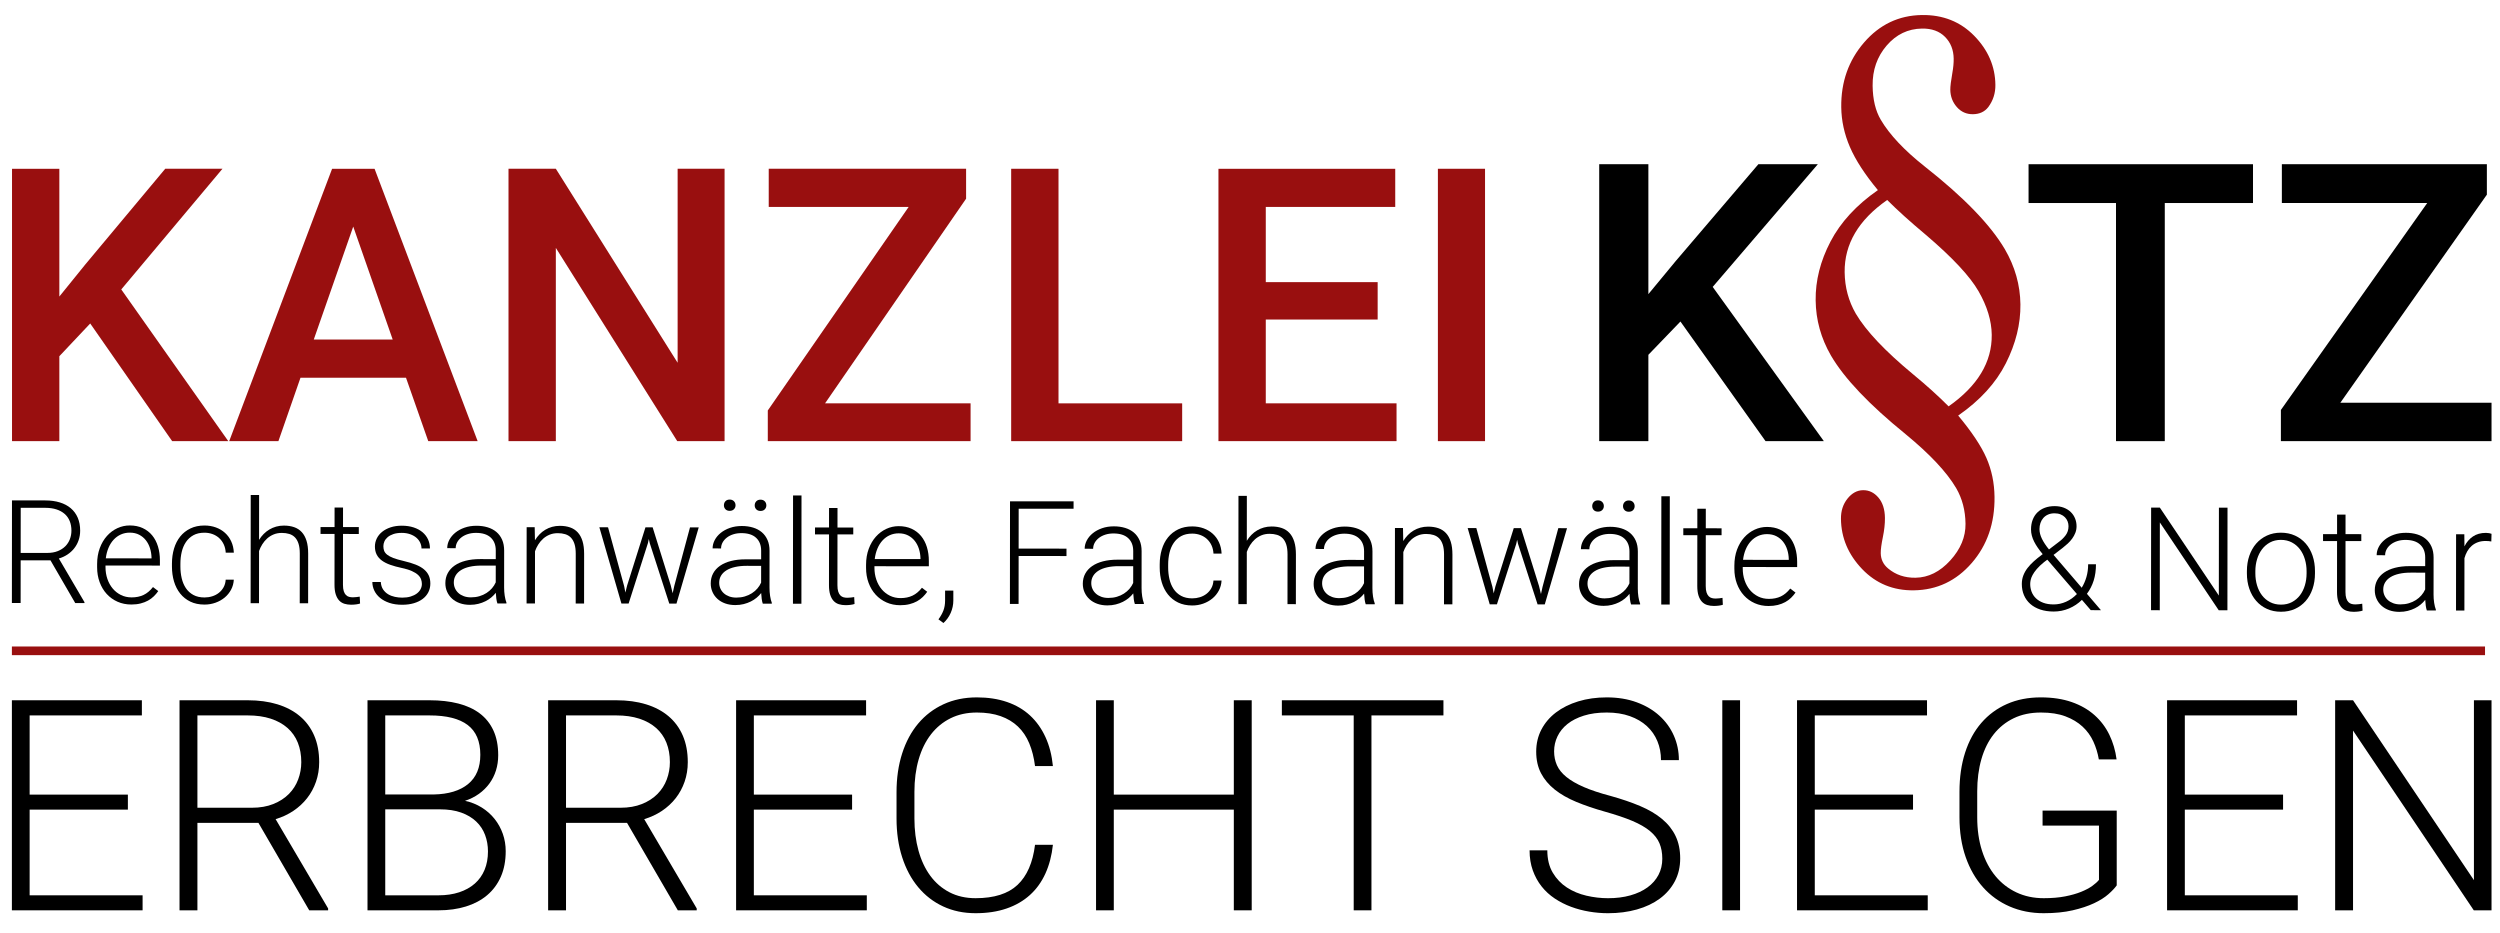 <?xml version="1.0" encoding="UTF-8" standalone="no"?><!DOCTYPE svg PUBLIC "-//W3C//DTD SVG 1.1//EN" "http://www.w3.org/Graphics/SVG/1.1/DTD/svg11.dtd"><svg width="100%" height="100%" viewBox="0 0 600 224" version="1.1" xmlns="http://www.w3.org/2000/svg" xmlns:xlink="http://www.w3.org/1999/xlink" xml:space="preserve" xmlns:serif="http://www.serif.com/" style="fill-rule:evenodd;clip-rule:evenodd;stroke-linejoin:round;stroke-miterlimit:2;"><rect id="ArtBoard1" x="0" y="0" width="600" height="223.85" style="fill:none;"/><path d="M21.651,77.634l-7.408,7.858l0,20.383l-11.359,0l0,-65.371l11.359,0l0,30.665l6.286,-7.767l19.126,-22.898l13.739,0l-24.29,28.959l25.682,36.412l-13.469,0l-19.666,-28.241Z" style="fill:#990f0f;fill-rule:nonzero;"/><path d="M97.439,90.655l-25.323,-0l-5.298,15.22l-11.808,0l24.694,-65.371l10.192,0l24.738,65.371l-11.853,0l-5.342,-15.22Zm-22.135,-9.159l18.947,-0l-9.474,-27.119l-9.473,27.119Z" style="fill:#990f0f;fill-rule:nonzero;"/><path d="M173.899,105.875l-11.359,0l-29.138,-46.379l-0,46.379l-11.36,0l0,-65.371l11.36,0l29.228,46.559l-0,-46.559l11.269,0l0,65.371Z" style="fill:#990f0f;fill-rule:nonzero;"/><path d="M198.009,96.806l34.93,-0l0,9.069l-48.669,0l0,-7.363l33.808,-48.849l-33.583,0l-0,-9.159l47.367,0l-0,7.184l-33.853,49.118Z" style="fill:#990f0f;fill-rule:nonzero;"/><path d="M254.041,96.806l29.678,-0l-0,9.069l-41.037,0l0,-65.371l11.359,0l0,56.302Z" style="fill:#990f0f;fill-rule:nonzero;"/><path d="M330.637,76.692l-26.849,-0l-0,20.114l31.383,-0l0,9.069l-42.742,0l-0,-65.371l42.428,0l-0,9.159l-31.069,0l-0,18.049l26.849,0l-0,8.98Z" style="fill:#990f0f;fill-rule:nonzero;"/><rect x="345.094" y="40.504" width="11.314" height="65.371" style="fill:#990f0f;fill-rule:nonzero;"/><path d="M403.305,77.164l-7.695,7.988l-0,20.723l-11.799,0l-0,-66.461l11.799,0l-0,31.177l6.529,-7.897l19.868,-23.28l14.271,0l-25.231,29.442l26.677,37.019l-13.992,0l-20.427,-28.711Z" style="fill-rule:nonzero;"/><path d="M540.721,48.726l-21.174,0l-0,57.149l-11.706,0l-0,-57.149l-20.987,0l-0,-9.312l53.867,0l-0,9.312Z" style="fill-rule:nonzero;"/><path d="M561.683,96.655l36.284,-0l0,9.22l-50.555,0l0,-7.486l35.118,-49.663l-34.885,0l0,-9.312l49.203,0l0,7.304l-35.165,49.937Z" style="fill-rule:nonzero;"/><path d="M450.694,45.63c-3.127,-3.77 -5.364,-7.218 -6.713,-10.345c-1.348,-3.126 -2.041,-6.314 -2.08,-9.563c-0.071,-6.035 1.754,-11.208 5.475,-15.52c3.721,-4.312 8.341,-6.509 13.861,-6.593c5.06,-0.076 9.254,1.588 12.584,4.994c3.329,3.406 5.021,7.327 5.073,11.763c0.024,2.011 -0.553,3.8 -1.73,5.365c-0.861,1.096 -2.074,1.656 -3.638,1.68c-1.564,0.023 -2.859,-0.55 -3.885,-1.721c-1.025,-1.171 -1.548,-2.556 -1.567,-4.155c-0.009,-0.774 0.159,-2.143 0.503,-4.109c0.216,-1.189 0.318,-2.3 0.306,-3.332c-0.025,-2.114 -0.713,-3.858 -2.063,-5.23c-1.351,-1.372 -3.199,-2.041 -5.544,-2.006c-3.358,0.051 -6.183,1.409 -8.474,4.075c-2.292,2.665 -3.416,5.88 -3.371,9.646c0.039,3.3 0.693,6.025 1.96,8.172c2.113,3.579 5.63,7.318 10.553,11.215c9.334,7.339 15.738,13.949 19.212,19.828c2.442,4.194 3.69,8.611 3.745,13.253c0.056,4.693 -1.107,9.405 -3.489,14.135c-2.383,4.731 -6.197,8.915 -11.445,12.554c3.267,3.923 5.527,7.319 6.78,10.189c1.253,2.87 1.9,5.981 1.94,9.333c0.074,6.292 -1.749,11.582 -5.471,15.868c-3.721,4.286 -8.342,6.471 -13.861,6.554c-4.968,0.075 -9.117,-1.629 -12.448,-5.112c-3.33,-3.483 -5.022,-7.494 -5.076,-12.033c-0.023,-1.908 0.499,-3.528 1.564,-4.86c1.065,-1.331 2.311,-2.008 3.737,-2.029c1.426,-0.022 2.652,0.566 3.678,1.762c1.026,1.197 1.552,2.827 1.576,4.89c0.016,1.393 -0.149,2.93 -0.497,4.612c-0.348,1.681 -0.517,2.961 -0.507,3.838c0.018,1.495 0.607,2.724 1.769,3.687c1.812,1.52 4.006,2.261 6.582,2.222c3.082,-0.047 5.86,-1.43 8.335,-4.15c2.475,-2.719 3.694,-5.652 3.656,-8.799c-0.038,-3.197 -0.784,-6.049 -2.24,-8.555c-2.254,-3.835 -6.308,-8.158 -12.161,-12.97c-8.733,-7.09 -14.696,-13.371 -17.889,-18.843c-2.395,-4.142 -3.621,-8.56 -3.676,-13.253c-0.057,-4.745 1.13,-9.444 3.559,-14.098c2.429,-4.654 6.221,-8.773 11.377,-12.359Zm2.236,2.365c-6.889,4.798 -10.294,10.576 -10.214,17.332c0.043,3.611 0.933,6.924 2.671,9.942c2.441,4.141 7.03,8.998 13.767,14.571c3.252,2.685 6.089,5.247 8.51,7.687c6.98,-4.903 10.432,-10.63 10.354,-17.18c-0.04,-3.352 -1.093,-6.831 -3.16,-10.437c-2.067,-3.606 -6.284,-8.12 -12.65,-13.544c-3.811,-3.192 -6.903,-5.982 -9.278,-8.371Z" style="fill:#990f0f;fill-rule:nonzero;"/><path d="M12.113,134.479l-7.154,-0.006l-0.009,10.249l-2.097,-0.002l0.022,-24.625l8,0.008c1.285,0.001 2.443,0.16 3.475,0.476c1.031,0.317 1.91,0.783 2.637,1.398c0.726,0.615 1.284,1.374 1.672,2.276c0.388,0.903 0.582,1.94 0.581,3.113c-0.001,0.811 -0.126,1.575 -0.374,2.291c-0.249,0.716 -0.599,1.361 -1.051,1.935c-0.451,0.575 -0.99,1.071 -1.616,1.487c-0.626,0.417 -1.317,0.738 -2.073,0.962l6.147,10.475l-0.001,0.219l-2.215,-0.002l-5.944,-10.254Zm-7.152,-1.782l6.376,0.006c0.958,0.001 1.801,-0.145 2.529,-0.438c0.727,-0.292 1.333,-0.683 1.819,-1.173c0.485,-0.49 0.849,-1.059 1.092,-1.708c0.243,-0.648 0.365,-1.321 0.366,-2.02c0,-0.846 -0.134,-1.607 -0.404,-2.284c-0.27,-0.677 -0.673,-1.252 -1.208,-1.726c-0.535,-0.474 -1.191,-0.838 -1.969,-1.093c-0.778,-0.254 -1.674,-0.382 -2.689,-0.383l-5.902,-0.005l-0.01,10.824Z" style="fill-rule:nonzero;"/><path d="M31.502,145.084c-1.195,-0.001 -2.294,-0.225 -3.297,-0.671c-1.003,-0.446 -1.868,-1.067 -2.595,-1.863c-0.726,-0.795 -1.292,-1.74 -1.697,-2.834c-0.405,-1.094 -0.607,-2.295 -0.605,-3.603l0,-0.727c0.002,-1.41 0.214,-2.686 0.638,-3.83c0.424,-1.144 0.997,-2.119 1.719,-2.925c0.723,-0.805 1.555,-1.427 2.496,-1.866c0.942,-0.439 1.938,-0.658 2.986,-0.657c1.161,0.001 2.193,0.211 3.094,0.629c0.902,0.418 1.66,0.999 2.274,1.744c0.613,0.744 1.078,1.63 1.392,2.656c0.315,1.026 0.472,2.148 0.471,3.366l-0.001,1.235l-13.056,-0.012l-0.001,0.389c-0.001,1.003 0.151,1.948 0.454,2.833c0.304,0.885 0.732,1.655 1.283,2.31c0.552,0.654 1.211,1.171 1.978,1.549c0.766,0.378 1.617,0.568 2.553,0.569c1.082,0.001 2.038,-0.196 2.867,-0.589c0.829,-0.394 1.582,-1.025 2.26,-1.893l1.267,0.966c-0.305,0.439 -0.657,0.856 -1.058,1.25c-0.401,0.394 -0.866,0.738 -1.396,1.031c-0.53,0.292 -1.128,0.523 -1.793,0.691c-0.666,0.169 -1.41,0.253 -2.233,0.252Zm-0.357,-17.251c-0.766,-0.001 -1.477,0.145 -2.131,0.438c-0.654,0.292 -1.232,0.709 -1.734,1.25c-0.503,0.541 -0.915,1.191 -1.237,1.952c-0.322,0.761 -0.54,1.603 -0.653,2.528l10.976,0.01l-0,-0.22c-0.022,-0.767 -0.145,-1.508 -0.37,-2.224c-0.225,-0.716 -0.554,-1.351 -0.988,-1.904c-0.433,-0.553 -0.971,-0.996 -1.614,-1.329c-0.642,-0.333 -1.392,-0.5 -2.249,-0.501Z" style="fill-rule:nonzero;"/><path d="M49.075,143.392c0.643,0 1.26,-0.092 1.852,-0.278c0.593,-0.185 1.12,-0.458 1.582,-0.818c0.463,-0.361 0.844,-0.806 1.143,-1.335c0.3,-0.53 0.472,-1.144 0.518,-1.843l1.945,0.001c-0.046,0.869 -0.264,1.669 -0.654,2.401c-0.389,0.733 -0.903,1.364 -1.54,1.893c-0.638,0.529 -1.374,0.943 -2.209,1.241c-0.834,0.298 -1.714,0.447 -2.638,0.446c-1.286,-0.001 -2.413,-0.236 -3.382,-0.705c-0.969,-0.469 -1.783,-1.115 -2.442,-1.939c-0.659,-0.823 -1.154,-1.791 -1.486,-2.901c-0.331,-1.111 -0.497,-2.309 -0.495,-3.595l0,-0.71c0.001,-1.285 0.169,-2.483 0.502,-3.594c0.334,-1.11 0.828,-2.073 1.483,-2.89c0.655,-0.817 1.47,-1.462 2.445,-1.934c0.976,-0.473 2.101,-0.709 3.375,-0.708c0.981,0.001 1.891,0.154 2.731,0.459c0.84,0.306 1.572,0.74 2.197,1.305c0.626,0.564 1.124,1.249 1.495,2.056c0.372,0.806 0.579,1.706 0.624,2.698l-1.945,-0.002c-0.045,-0.744 -0.205,-1.409 -0.481,-1.996c-0.275,-0.586 -0.641,-1.088 -1.097,-1.506c-0.457,-0.418 -0.986,-0.737 -1.589,-0.957c-0.603,-0.22 -1.249,-0.331 -1.937,-0.332c-1.048,-0.001 -1.936,0.202 -2.664,0.607c-0.727,0.405 -1.323,0.951 -1.785,1.639c-0.463,0.687 -0.8,1.476 -1.009,2.366c-0.209,0.891 -0.314,1.821 -0.315,2.791l-0.001,0.71c-0.001,0.981 0.103,1.92 0.31,2.816c0.208,0.897 0.54,1.686 0.996,2.369c0.456,0.682 1.053,1.227 1.791,1.634c0.738,0.406 1.632,0.61 2.68,0.611Z" style="fill-rule:nonzero;"/><path d="M62.178,129.569c0.316,-0.518 0.683,-0.988 1.101,-1.411c0.417,-0.422 0.877,-0.783 1.379,-1.081c0.502,-0.298 1.043,-0.529 1.624,-0.692c0.581,-0.163 1.198,-0.244 1.852,-0.243c0.913,0.001 1.731,0.125 2.452,0.374c0.721,0.249 1.333,0.644 1.834,1.186c0.501,0.541 0.884,1.238 1.148,2.089c0.264,0.852 0.396,1.881 0.395,3.087l-0.011,11.906l-2.013,-0.002l0.011,-11.923c0.001,-0.947 -0.1,-1.736 -0.302,-2.368c-0.202,-0.631 -0.489,-1.139 -0.861,-1.523c-0.372,-0.383 -0.825,-0.657 -1.361,-0.821c-0.535,-0.164 -1.13,-0.246 -1.784,-0.247c-0.721,-0.001 -1.376,0.12 -1.962,0.362c-0.587,0.242 -1.105,0.566 -1.557,0.971c-0.451,0.405 -0.841,0.87 -1.168,1.394c-0.328,0.524 -0.587,1.062 -0.779,1.615l-0.012,12.532l-2.012,-0.002l0.023,-25.977l2.013,0.001l-0.01,10.773Z" style="fill-rule:nonzero;"/><path d="M82.328,121.808l-0.005,4.685l3.789,0.003l-0.002,1.658l-3.788,-0.004l-0.011,12.194c-0.001,0.643 0.063,1.159 0.193,1.548c0.129,0.389 0.304,0.693 0.523,0.913c0.22,0.22 0.473,0.367 0.761,0.441c0.287,0.073 0.589,0.11 0.905,0.111c0.304,-0 0.597,-0.02 0.879,-0.059c0.282,-0.039 0.536,-0.075 0.761,-0.109l0.083,1.657c-0.248,0.09 -0.572,0.161 -0.972,0.211c-0.401,0.05 -0.798,0.075 -1.193,0.075c-0.575,-0.001 -1.107,-0.077 -1.598,-0.23c-0.49,-0.153 -0.91,-0.415 -1.259,-0.787c-0.349,-0.373 -0.622,-0.866 -0.819,-1.481c-0.197,-0.615 -0.295,-1.379 -0.294,-2.292l0.011,-12.194l-3.365,-0.003l0.001,-1.657l3.366,0.003l0.004,-4.685l2.03,0.002Z" style="fill-rule:nonzero;"/><path d="M101.253,140.158c-0,-0.372 -0.065,-0.744 -0.194,-1.116c-0.129,-0.372 -0.371,-0.725 -0.726,-1.058c-0.355,-0.333 -0.851,-0.643 -1.488,-0.931c-0.636,-0.288 -1.462,-0.54 -2.477,-0.755c-1.014,-0.215 -1.919,-0.464 -2.713,-0.747c-0.795,-0.282 -1.465,-0.624 -2.012,-1.025c-0.546,-0.401 -0.96,-0.877 -1.242,-1.43c-0.281,-0.553 -0.421,-1.201 -0.421,-1.945c0.001,-0.677 0.151,-1.319 0.45,-1.928c0.3,-0.608 0.728,-1.138 1.287,-1.588c0.558,-0.451 1.235,-0.808 2.03,-1.073c0.796,-0.264 1.689,-0.395 2.681,-0.395c1.06,0.001 2.01,0.14 2.85,0.417c0.839,0.277 1.549,0.661 2.13,1.152c0.58,0.491 1.022,1.07 1.326,1.735c0.303,0.666 0.455,1.387 0.454,2.165l-2.029,-0.002c0,-0.473 -0.104,-0.936 -0.312,-1.387c-0.208,-0.451 -0.512,-0.849 -0.912,-1.193c-0.4,-0.344 -0.896,-0.624 -1.487,-0.838c-0.592,-0.215 -1.266,-0.323 -2.021,-0.324c-0.789,-0 -1.463,0.095 -2.021,0.286c-0.559,0.191 -1.016,0.439 -1.371,0.743c-0.355,0.304 -0.615,0.645 -0.779,1.023c-0.164,0.377 -0.246,0.758 -0.246,1.141c-0.001,0.406 0.061,0.775 0.185,1.108c0.124,0.333 0.363,0.643 0.718,0.931c0.355,0.287 0.851,0.553 1.487,0.796c0.637,0.243 1.468,0.483 2.494,0.721c1.105,0.26 2.057,0.549 2.858,0.865c0.8,0.316 1.462,0.692 1.986,1.126c0.524,0.435 0.912,0.931 1.165,1.49c0.254,0.558 0.38,1.204 0.379,1.937c-0.001,0.755 -0.159,1.445 -0.475,2.071c-0.317,0.625 -0.768,1.161 -1.355,1.605c-0.586,0.445 -1.297,0.791 -2.132,1.039c-0.834,0.247 -1.764,0.37 -2.79,0.369c-1.162,-0.001 -2.188,-0.151 -3.078,-0.451c-0.891,-0.299 -1.64,-0.703 -2.248,-1.211c-0.609,-0.508 -1.068,-1.092 -1.377,-1.752c-0.31,-0.66 -0.464,-1.345 -0.463,-2.055l2.029,0.002c0.045,0.721 0.23,1.322 0.557,1.801c0.326,0.48 0.732,0.864 1.216,1.152c0.485,0.287 1.023,0.494 1.615,0.618c0.592,0.125 1.175,0.187 1.75,0.188c0.767,0.001 1.443,-0.089 2.03,-0.269c0.586,-0.18 1.08,-0.422 1.48,-0.726c0.401,-0.304 0.703,-0.653 0.906,-1.047c0.203,-0.395 0.305,-0.806 0.306,-1.235Z" style="fill-rule:nonzero;"/><path d="M119.378,144.826c-0.112,-0.316 -0.199,-0.702 -0.261,-1.159c-0.061,-0.457 -0.103,-0.922 -0.125,-1.395c-0.305,0.394 -0.666,0.766 -1.084,1.115c-0.417,0.349 -0.885,0.653 -1.404,0.912c-0.519,0.259 -1.089,0.467 -1.709,0.624c-0.62,0.157 -1.291,0.236 -2.013,0.235c-0.891,-0.001 -1.699,-0.131 -2.426,-0.391c-0.727,-0.26 -1.347,-0.624 -1.86,-1.093c-0.512,-0.468 -0.909,-1.018 -1.191,-1.65c-0.281,-0.632 -0.421,-1.319 -0.42,-2.064c0,-0.89 0.193,-1.693 0.577,-2.409c0.384,-0.716 0.937,-1.324 1.659,-1.825c0.722,-0.501 1.599,-0.884 2.631,-1.148c1.032,-0.264 2.19,-0.395 3.476,-0.394l3.754,0.003l0.002,-2.08c0.001,-1.308 -0.401,-2.337 -1.206,-3.087c-0.806,-0.751 -1.981,-1.127 -3.526,-1.128c-0.71,-0.001 -1.364,0.094 -1.962,0.285c-0.597,0.192 -1.114,0.456 -1.548,0.794c-0.434,0.338 -0.773,0.729 -1.016,1.174c-0.243,0.446 -0.364,0.922 -0.365,1.429l-2.029,-0.019c0.001,-0.687 0.17,-1.352 0.509,-1.995c0.339,-0.642 0.816,-1.214 1.431,-1.715c0.615,-0.501 1.354,-0.904 2.216,-1.207c0.863,-0.304 1.819,-0.455 2.867,-0.454c0.97,0.001 1.863,0.125 2.681,0.374c0.817,0.249 1.518,0.622 2.104,1.118c0.586,0.497 1.042,1.118 1.368,1.862c0.327,0.744 0.489,1.613 0.488,2.605l-0.008,8.862c0,0.316 0.011,0.643 0.033,0.981c0.023,0.338 0.059,0.665 0.109,0.981c0.051,0.316 0.11,0.617 0.177,0.905c0.068,0.287 0.146,0.538 0.236,0.753l0,0.203l-2.165,-0.002Zm-6.357,-1.461c0.732,0.001 1.412,-0.091 2.038,-0.277c0.626,-0.185 1.192,-0.441 1.7,-0.768c0.508,-0.326 0.948,-0.706 1.32,-1.14c0.373,-0.434 0.672,-0.904 0.898,-1.412l0.004,-4.025l-3.467,-0.003c-1.038,-0.001 -1.965,0.091 -2.783,0.277c-0.817,0.185 -1.508,0.452 -2.072,0.801c-0.564,0.349 -0.996,0.774 -1.295,1.276c-0.299,0.501 -0.449,1.068 -0.45,1.699c-0,0.496 0.095,0.961 0.286,1.396c0.192,0.434 0.465,0.812 0.82,1.134c0.354,0.321 0.786,0.575 1.293,0.762c0.507,0.186 1.076,0.28 1.708,0.28Z" style="fill-rule:nonzero;"/><path d="M128.325,126.535l0.064,3.128c0.317,-0.518 0.681,-0.991 1.093,-1.419c0.411,-0.428 0.871,-0.794 1.379,-1.098c0.508,-0.304 1.055,-0.538 1.641,-0.701c0.586,-0.163 1.207,-0.244 1.861,-0.243c0.913,0.001 1.73,0.126 2.452,0.374c0.721,0.249 1.332,0.644 1.833,1.186c0.502,0.541 0.884,1.238 1.149,2.089c0.264,0.852 0.395,1.881 0.394,3.087l-0.011,11.907l-2.012,-0.002l0.011,-11.923c0.001,-0.948 -0.1,-1.737 -0.303,-2.368c-0.202,-0.632 -0.489,-1.14 -0.861,-1.523c-0.371,-0.384 -0.825,-0.658 -1.36,-0.822c-0.536,-0.164 -1.131,-0.246 -1.784,-0.247c-0.722,-0 -1.376,0.12 -1.963,0.362c-0.586,0.242 -1.105,0.566 -1.556,0.971c-0.452,0.406 -0.841,0.87 -1.169,1.394c-0.327,0.524 -0.587,1.063 -0.779,1.615l-0.011,12.532l-2.013,-0.002l0.017,-18.299l1.928,0.002Z" style="fill-rule:nonzero;"/><path d="M149.79,140.642l0.303,1.573l0.408,-1.657l4.41,-13.999l1.725,0.001l4.334,13.889l0.471,1.929l0.391,-1.776l3.767,-14.033l2.097,0.001l-5.344,18.295l-1.725,-0.002l-4.688,-14.515l-0.219,-0.998l-0.221,1.015l-4.63,14.489l-1.725,-0.001l-5.294,-18.304l2.08,0.002l3.86,14.091Z" style="fill-rule:nonzero;"/><path d="M183.07,144.884c-0.113,-0.316 -0.2,-0.703 -0.261,-1.159c-0.062,-0.457 -0.104,-0.922 -0.126,-1.396c-0.305,0.395 -0.666,0.767 -1.083,1.116c-0.418,0.349 -0.886,0.653 -1.405,0.912c-0.519,0.258 -1.088,0.467 -1.708,0.624c-0.621,0.157 -1.292,0.235 -2.013,0.235c-0.891,-0.001 -1.7,-0.131 -2.427,-0.391c-0.727,-0.26 -1.347,-0.625 -1.859,-1.093c-0.513,-0.468 -0.91,-1.018 -1.191,-1.65c-0.281,-0.632 -0.422,-1.32 -0.421,-2.064c0.001,-0.89 0.193,-1.694 0.577,-2.409c0.384,-0.716 0.937,-1.324 1.659,-1.825c0.722,-0.501 1.599,-0.884 2.631,-1.148c1.032,-0.264 2.191,-0.395 3.476,-0.394l3.755,0.003l0.002,-2.08c0.001,-1.308 -0.401,-2.337 -1.207,-3.087c-0.805,-0.751 -1.98,-1.127 -3.525,-1.128c-0.71,-0.001 -1.364,0.094 -1.962,0.285c-0.598,0.192 -1.114,0.456 -1.548,0.794c-0.435,0.338 -0.773,0.729 -1.016,1.174c-0.243,0.445 -0.365,0.922 -0.365,1.429l-2.03,-0.019c0.001,-0.687 0.171,-1.352 0.51,-1.995c0.338,-0.642 0.815,-1.214 1.43,-1.715c0.615,-0.501 1.354,-0.904 2.217,-1.207c0.863,-0.304 1.818,-0.455 2.867,-0.454c0.97,0.001 1.863,0.125 2.68,0.374c0.817,0.249 1.519,0.622 2.105,1.118c0.586,0.497 1.042,1.117 1.368,1.862c0.326,0.744 0.489,1.613 0.488,2.605l-0.008,8.862c-0,0.316 0.011,0.642 0.033,0.981c0.022,0.338 0.059,0.665 0.109,0.981c0.05,0.316 0.109,0.617 0.177,0.905c0.067,0.287 0.146,0.538 0.236,0.753l-0,0.202l-2.165,-0.001Zm-6.358,-1.461c0.733,0.001 1.412,-0.091 2.038,-0.277c0.626,-0.185 1.193,-0.441 1.701,-0.768c0.507,-0.326 0.947,-0.707 1.32,-1.14c0.372,-0.434 0.672,-0.904 0.898,-1.412l0.003,-4.025l-3.467,-0.003c-1.037,-0.001 -1.965,0.091 -2.782,0.277c-0.818,0.185 -1.509,0.452 -2.073,0.801c-0.564,0.349 -0.995,0.774 -1.295,1.276c-0.299,0.501 -0.449,1.068 -0.449,1.699c-0.001,0.496 0.095,0.961 0.286,1.396c0.191,0.434 0.464,0.812 0.819,1.133c0.355,0.322 0.786,0.576 1.293,0.763c0.507,0.186 1.077,0.28 1.708,0.28Zm-2.973,-22.157c0,-0.384 0.122,-0.708 0.364,-0.973c0.243,-0.264 0.584,-0.397 1.024,-0.396c0.428,0 0.769,0.133 1.023,0.398c0.253,0.265 0.38,0.59 0.379,0.973c0,0.372 -0.127,0.688 -0.381,0.947c-0.254,0.259 -0.595,0.388 -1.024,0.388c-0.439,-0.001 -0.78,-0.131 -1.022,-0.39c-0.243,-0.26 -0.364,-0.575 -0.363,-0.947Zm7.39,0.023c0.001,-0.383 0.125,-0.707 0.373,-0.972c0.249,-0.265 0.587,-0.397 1.016,-0.396c0.439,-0 0.783,0.133 1.031,0.398c0.248,0.265 0.371,0.589 0.371,0.973c-0,0.372 -0.125,0.687 -0.373,0.946c-0.248,0.26 -0.592,0.389 -1.032,0.388c-0.428,0 -0.767,-0.13 -1.014,-0.389c-0.248,-0.26 -0.372,-0.576 -0.372,-0.948Z" style="fill-rule:nonzero;"/><path d="M192.338,144.892l-2.03,-0.002l0.024,-25.977l2.029,0.002l-0.023,25.977Z" style="fill-rule:nonzero;"/><path d="M201.001,121.916l-0.004,4.685l3.788,0.003l-0.002,1.658l-3.788,-0.004l-0.011,12.194c-0.001,0.643 0.064,1.158 0.193,1.548c0.129,0.389 0.304,0.693 0.524,0.913c0.219,0.22 0.473,0.367 0.76,0.441c0.288,0.073 0.589,0.11 0.905,0.11c0.304,0.001 0.597,-0.019 0.879,-0.058c0.282,-0.039 0.536,-0.076 0.762,-0.109l0.083,1.657c-0.249,0.09 -0.573,0.16 -0.973,0.211c-0.4,0.05 -0.798,0.075 -1.192,0.075c-0.575,-0.001 -1.108,-0.077 -1.598,-0.23c-0.491,-0.153 -0.911,-0.415 -1.26,-0.788c-0.349,-0.372 -0.622,-0.865 -0.819,-1.48c-0.196,-0.615 -0.294,-1.379 -0.293,-2.292l0.011,-12.194l-3.366,-0.003l0.002,-1.657l3.365,0.003l0.004,-4.685l2.03,0.002Z" style="fill-rule:nonzero;"/><path d="M216.048,145.252c-1.195,-0.001 -2.294,-0.225 -3.297,-0.671c-1.003,-0.447 -1.868,-1.067 -2.594,-1.863c-0.727,-0.796 -1.292,-1.74 -1.697,-2.834c-0.405,-1.094 -0.607,-2.295 -0.606,-3.603l0.001,-0.727c0.001,-1.41 0.214,-2.686 0.638,-3.83c0.423,-1.144 0.996,-2.119 1.719,-2.925c0.722,-0.805 1.554,-1.427 2.496,-1.866c0.942,-0.439 1.937,-0.658 2.986,-0.657c1.161,0.001 2.192,0.21 3.094,0.628c0.902,0.418 1.659,1 2.273,1.744c0.614,0.745 1.078,1.631 1.393,2.657c0.315,1.026 0.472,2.148 0.47,3.366l-0.001,1.235l-13.056,-0.012l-0,0.389c-0.001,1.003 0.15,1.947 0.454,2.833c0.303,0.885 0.731,1.655 1.283,2.31c0.552,0.654 1.211,1.17 1.977,1.549c0.767,0.378 1.618,0.568 2.554,0.569c1.082,0.001 2.038,-0.196 2.867,-0.59c0.829,-0.393 1.582,-1.024 2.259,-1.892l1.268,0.965c-0.305,0.44 -0.658,0.857 -1.058,1.251c-0.401,0.394 -0.866,0.738 -1.397,1.03c-0.53,0.293 -1.128,0.524 -1.793,0.692c-0.665,0.169 -1.409,0.253 -2.233,0.252Zm-0.356,-17.251c-0.767,-0.001 -1.477,0.145 -2.131,0.438c-0.654,0.292 -1.233,0.709 -1.735,1.25c-0.502,0.54 -0.914,1.191 -1.236,1.952c-0.322,0.761 -0.54,1.603 -0.654,2.528l10.976,0.01l0.001,-0.22c-0.022,-0.767 -0.146,-1.508 -0.371,-2.225c-0.224,-0.716 -0.554,-1.35 -0.987,-1.903c-0.434,-0.553 -0.972,-0.996 -1.614,-1.329c-0.642,-0.333 -1.392,-0.5 -2.249,-0.501Z" style="fill-rule:nonzero;"/><path d="M228.801,144.113c-0,0.508 -0.054,1.015 -0.162,1.522c-0.107,0.508 -0.263,0.992 -0.466,1.454c-0.203,0.462 -0.452,0.899 -0.745,1.31c-0.294,0.412 -0.627,0.786 -0.999,1.124l-1.2,-0.88c0.519,-0.699 0.914,-1.401 1.185,-2.105c0.272,-0.704 0.408,-1.502 0.409,-2.393l0.002,-2.401l1.978,0.002l-0.002,2.367Z" style="fill-rule:nonzero;"/><path d="M255.955,133.449l-11.483,-0.01l-0.011,11.5l-2.08,-0.002l0.023,-24.624l15.254,0.014l-0.001,1.776l-13.175,-0.012l-0.009,9.572l11.484,0.011l-0.002,1.775Z" style="fill-rule:nonzero;"/><path d="M272.367,144.965c-0.113,-0.316 -0.2,-0.702 -0.262,-1.159c-0.061,-0.457 -0.103,-0.922 -0.125,-1.395c-0.305,0.394 -0.666,0.766 -1.083,1.115c-0.418,0.349 -0.886,0.653 -1.405,0.912c-0.519,0.259 -1.088,0.467 -1.709,0.624c-0.62,0.157 -1.291,0.236 -2.013,0.235c-0.89,-0.001 -1.699,-0.131 -2.426,-0.391c-0.727,-0.26 -1.347,-0.624 -1.859,-1.093c-0.513,-0.468 -0.91,-1.018 -1.191,-1.65c-0.282,-0.631 -0.422,-1.319 -0.421,-2.063c0.001,-0.891 0.193,-1.694 0.577,-2.41c0.384,-0.716 0.937,-1.324 1.659,-1.825c0.722,-0.501 1.599,-0.884 2.631,-1.148c1.032,-0.264 2.19,-0.395 3.476,-0.394l3.754,0.004l0.002,-2.081c0.001,-1.308 -0.401,-2.337 -1.206,-3.087c-0.806,-0.751 -1.981,-1.127 -3.525,-1.128c-0.711,-0.001 -1.365,0.094 -1.962,0.286c-0.598,0.191 -1.114,0.455 -1.549,0.793c-0.434,0.338 -0.773,0.729 -1.015,1.175c-0.243,0.445 -0.365,0.921 -0.365,1.428l-2.03,-0.018c0.001,-0.688 0.171,-1.353 0.509,-1.996c0.339,-0.642 0.816,-1.214 1.431,-1.715c0.615,-0.501 1.354,-0.904 2.217,-1.207c0.862,-0.304 1.818,-0.455 2.867,-0.454c0.969,0.001 1.863,0.126 2.68,0.374c0.817,0.249 1.519,0.622 2.104,1.118c0.586,0.497 1.042,1.118 1.369,1.862c0.326,0.744 0.489,1.613 0.488,2.605l-0.008,8.862c-0.001,0.316 0.01,0.643 0.033,0.981c0.022,0.338 0.058,0.665 0.109,0.981c0.05,0.316 0.109,0.617 0.176,0.905c0.068,0.288 0.147,0.538 0.237,0.753l-0.001,0.203l-2.164,-0.002Zm-6.358,-1.461c0.733,0.001 1.412,-0.091 2.038,-0.277c0.626,-0.185 1.193,-0.441 1.7,-0.768c0.508,-0.326 0.948,-0.706 1.321,-1.14c0.372,-0.434 0.671,-0.904 0.897,-1.411l0.004,-4.026l-3.467,-0.003c-1.037,-0.001 -1.965,0.092 -2.782,0.277c-0.818,0.185 -1.509,0.452 -2.073,0.801c-0.564,0.349 -0.996,0.775 -1.295,1.276c-0.299,0.501 -0.449,1.068 -0.45,1.699c-0,0.496 0.095,0.962 0.287,1.396c0.191,0.434 0.464,0.812 0.819,1.134c0.355,0.321 0.786,0.575 1.293,0.762c0.507,0.186 1.076,0.28 1.708,0.28Z" style="fill-rule:nonzero;"/><path d="M286.134,143.607c0.643,0.001 1.26,-0.092 1.853,-0.277c0.592,-0.186 1.119,-0.458 1.582,-0.819c0.462,-0.36 0.843,-0.805 1.142,-1.335c0.3,-0.53 0.472,-1.144 0.518,-1.843l1.945,0.002c-0.046,0.868 -0.264,1.668 -0.654,2.401c-0.389,0.732 -0.903,1.363 -1.54,1.893c-0.638,0.529 -1.374,0.943 -2.208,1.241c-0.835,0.298 -1.715,0.446 -2.639,0.445c-1.285,-0.001 -2.413,-0.236 -3.382,-0.704c-0.969,-0.469 -1.783,-1.115 -2.442,-1.939c-0.659,-0.824 -1.154,-1.791 -1.486,-2.902c-0.331,-1.111 -0.496,-2.309 -0.495,-3.594l0,-0.711c0.001,-1.285 0.169,-2.483 0.503,-3.593c0.333,-1.11 0.827,-2.074 1.482,-2.891c0.655,-0.816 1.47,-1.461 2.446,-1.934c0.975,-0.472 2.1,-0.708 3.374,-0.707c0.981,0.001 1.891,0.154 2.731,0.459c0.84,0.305 1.572,0.74 2.198,1.304c0.625,0.565 1.123,1.25 1.494,2.056c0.372,0.807 0.579,1.706 0.624,2.699l-1.945,-0.002c-0.045,-0.744 -0.205,-1.41 -0.48,-1.996c-0.276,-0.587 -0.642,-1.089 -1.098,-1.506c-0.457,-0.418 -0.986,-0.737 -1.589,-0.957c-0.603,-0.221 -1.249,-0.331 -1.936,-0.332c-1.049,-0.001 -1.937,0.201 -2.665,0.606c-0.727,0.406 -1.322,0.952 -1.785,1.639c-0.463,0.688 -0.799,1.477 -1.009,2.367c-0.209,0.891 -0.314,1.821 -0.315,2.79l-0.001,0.711c-0.001,0.981 0.103,1.919 0.31,2.816c0.208,0.896 0.54,1.686 0.996,2.368c0.456,0.683 1.053,1.228 1.791,1.634c0.738,0.407 1.632,0.61 2.68,0.611Z" style="fill-rule:nonzero;"/><path d="M299.237,129.785c0.316,-0.518 0.683,-0.989 1.101,-1.411c0.417,-0.423 0.877,-0.783 1.379,-1.081c0.502,-0.299 1.043,-0.529 1.624,-0.692c0.581,-0.163 1.198,-0.244 1.852,-0.244c0.914,0.001 1.731,0.126 2.452,0.375c0.722,0.248 1.333,0.643 1.834,1.185c0.501,0.542 0.884,1.238 1.148,2.09c0.264,0.851 0.396,1.88 0.395,3.087l-0.011,11.906l-2.012,-0.002l0.01,-11.923c0.001,-0.947 -0.1,-1.737 -0.302,-2.368c-0.202,-0.632 -0.489,-1.139 -0.861,-1.523c-0.372,-0.384 -0.825,-0.658 -1.361,-0.821c-0.535,-0.164 -1.13,-0.247 -1.784,-0.247c-0.721,-0.001 -1.375,0.12 -1.962,0.362c-0.586,0.241 -1.105,0.565 -1.557,0.971c-0.451,0.405 -0.84,0.87 -1.168,1.394c-0.327,0.524 -0.587,1.062 -0.779,1.614l-0.012,12.532l-2.012,-0.002l0.023,-25.977l2.013,0.002l-0.01,10.773Z" style="fill-rule:nonzero;"/><path d="M327.771,145.015c-0.112,-0.316 -0.199,-0.702 -0.261,-1.159c-0.062,-0.456 -0.103,-0.921 -0.126,-1.395c-0.304,0.394 -0.665,0.766 -1.083,1.115c-0.417,0.349 -0.886,0.653 -1.404,0.912c-0.519,0.259 -1.089,0.467 -1.709,0.624c-0.62,0.158 -1.291,0.236 -2.013,0.235c-0.891,-0 -1.7,-0.131 -2.427,-0.391c-0.727,-0.26 -1.346,-0.624 -1.859,-1.092c-0.512,-0.469 -0.909,-1.019 -1.191,-1.65c-0.281,-0.632 -0.421,-1.32 -0.421,-2.064c0.001,-0.891 0.194,-1.694 0.578,-2.41c0.384,-0.715 0.937,-1.324 1.659,-1.825c0.722,-0.501 1.599,-0.883 2.631,-1.147c1.031,-0.264 2.19,-0.396 3.475,-0.394l3.755,0.003l0.002,-2.08c0.001,-1.308 -0.401,-2.337 -1.207,-3.088c-0.805,-0.75 -1.98,-1.126 -3.525,-1.128c-0.71,-0 -1.364,0.095 -1.962,0.286c-0.598,0.191 -1.114,0.456 -1.548,0.793c-0.434,0.338 -0.773,0.73 -1.016,1.175c-0.243,0.445 -0.364,0.921 -0.365,1.429l-2.029,-0.019c0,-0.688 0.17,-1.353 0.509,-1.995c0.339,-0.643 0.816,-1.214 1.431,-1.716c0.615,-0.501 1.353,-0.903 2.216,-1.207c0.863,-0.303 1.819,-0.455 2.867,-0.454c0.97,0.001 1.863,0.126 2.68,0.375c0.818,0.249 1.519,0.621 2.105,1.118c0.586,0.496 1.042,1.117 1.368,1.861c0.327,0.745 0.489,1.613 0.488,2.605l-0.008,8.862c-0,0.316 0.011,0.643 0.033,0.981c0.022,0.339 0.059,0.666 0.109,0.981c0.051,0.316 0.11,0.618 0.177,0.905c0.067,0.288 0.146,0.539 0.236,0.753l-0,0.203l-2.165,-0.002Zm-6.358,-1.46c0.733,0.001 1.413,-0.092 2.039,-0.277c0.626,-0.186 1.192,-0.442 1.7,-0.768c0.508,-0.327 0.948,-0.707 1.32,-1.141c0.373,-0.433 0.672,-0.904 0.898,-1.411l0.003,-4.025l-3.467,-0.003c-1.037,-0.001 -1.964,0.091 -2.782,0.276c-0.817,0.186 -1.508,0.453 -2.072,0.802c-0.564,0.349 -0.996,0.774 -1.295,1.275c-0.3,0.502 -0.449,1.068 -0.45,1.7c-0,0.496 0.095,0.961 0.286,1.395c0.192,0.434 0.465,0.812 0.819,1.134c0.355,0.322 0.786,0.576 1.294,0.762c0.507,0.187 1.076,0.28 1.707,0.281Z" style="fill-rule:nonzero;"/><path d="M336.717,126.724l0.065,3.129c0.316,-0.518 0.68,-0.992 1.092,-1.42c0.412,-0.428 0.872,-0.794 1.38,-1.098c0.507,-0.304 1.054,-0.537 1.641,-0.7c0.586,-0.163 1.206,-0.244 1.86,-0.244c0.914,0.001 1.731,0.126 2.452,0.375c0.722,0.248 1.333,0.644 1.834,1.185c0.502,0.542 0.884,1.238 1.148,2.09c0.265,0.851 0.396,1.88 0.395,3.087l-0.011,11.906l-2.012,-0.002l0.01,-11.923c0.001,-0.947 -0.099,-1.736 -0.302,-2.368c-0.202,-0.632 -0.489,-1.139 -0.861,-1.523c-0.372,-0.384 -0.825,-0.657 -1.361,-0.821c-0.535,-0.164 -1.13,-0.247 -1.784,-0.247c-0.721,-0.001 -1.375,0.12 -1.962,0.362c-0.586,0.242 -1.105,0.565 -1.557,0.971c-0.451,0.405 -0.84,0.87 -1.168,1.394c-0.327,0.524 -0.587,1.062 -0.779,1.614l-0.012,12.532l-2.012,-0.002l0.016,-18.299l1.928,0.002Z" style="fill-rule:nonzero;"/><path d="M358.183,140.832l0.303,1.573l0.408,-1.657l4.41,-14l1.725,0.002l4.333,13.889l0.472,1.928l0.391,-1.775l3.767,-14.034l2.097,0.002l-5.344,18.294l-1.725,-0.001l-4.688,-14.515l-0.219,-0.998l-0.221,1.014l-4.63,14.49l-1.725,-0.002l-5.294,-18.304l2.08,0.002l3.86,14.092Z" style="fill-rule:nonzero;"/><path d="M391.463,145.073c-0.113,-0.316 -0.2,-0.702 -0.261,-1.159c-0.062,-0.456 -0.104,-0.922 -0.126,-1.395c-0.305,0.394 -0.666,0.766 -1.083,1.115c-0.418,0.349 -0.886,0.653 -1.405,0.912c-0.519,0.259 -1.088,0.467 -1.709,0.624c-0.62,0.158 -1.291,0.236 -2.012,0.235c-0.891,-0.001 -1.7,-0.131 -2.427,-0.391c-0.727,-0.26 -1.347,-0.624 -1.859,-1.092c-0.513,-0.469 -0.91,-1.019 -1.191,-1.65c-0.281,-0.632 -0.422,-1.32 -0.421,-2.064c0.001,-0.891 0.193,-1.694 0.577,-2.41c0.384,-0.715 0.937,-1.324 1.659,-1.825c0.722,-0.501 1.599,-0.883 2.631,-1.147c1.032,-0.264 2.191,-0.396 3.476,-0.395l3.754,0.004l0.002,-2.08c0.002,-1.308 -0.401,-2.337 -1.206,-3.088c-0.806,-0.75 -1.981,-1.126 -3.525,-1.128c-0.711,-0 -1.365,0.095 -1.962,0.286c-0.598,0.191 -1.114,0.456 -1.549,0.793c-0.434,0.338 -0.773,0.73 -1.015,1.175c-0.243,0.445 -0.365,0.921 -0.365,1.429l-2.03,-0.019c0.001,-0.688 0.171,-1.353 0.509,-1.995c0.339,-0.643 0.816,-1.214 1.431,-1.716c0.615,-0.501 1.354,-0.903 2.217,-1.207c0.863,-0.303 1.818,-0.455 2.867,-0.454c0.969,0.001 1.863,0.126 2.68,0.375c0.817,0.248 1.519,0.621 2.105,1.118c0.585,0.496 1.042,1.117 1.368,1.861c0.326,0.745 0.489,1.613 0.488,2.605l-0.008,8.862c-0,0.316 0.011,0.643 0.033,0.981c0.022,0.339 0.058,0.666 0.109,0.981c0.05,0.316 0.109,0.618 0.177,0.905c0.067,0.288 0.146,0.539 0.236,0.753l-0.001,0.203l-2.164,-0.002Zm-6.358,-1.46c0.733,0 1.412,-0.092 2.038,-0.277c0.626,-0.186 1.193,-0.442 1.701,-0.768c0.507,-0.327 0.947,-0.707 1.32,-1.141c0.372,-0.434 0.671,-0.904 0.897,-1.411l0.004,-4.025l-3.467,-0.003c-1.037,-0.001 -1.965,0.091 -2.782,0.276c-0.818,0.185 -1.509,0.453 -2.073,0.802c-0.564,0.349 -0.995,0.774 -1.295,1.275c-0.299,0.502 -0.449,1.068 -0.449,1.7c-0.001,0.496 0.095,0.961 0.286,1.395c0.191,0.434 0.464,0.812 0.819,1.134c0.355,0.322 0.786,0.576 1.293,0.762c0.507,0.187 1.077,0.28 1.708,0.281Zm-2.973,-22.158c0,-0.383 0.122,-0.707 0.364,-0.972c0.243,-0.265 0.584,-0.397 1.024,-0.397c0.428,0.001 0.769,0.134 1.023,0.399c0.253,0.265 0.38,0.589 0.379,0.973c-0,0.372 -0.127,0.687 -0.381,0.946c-0.254,0.259 -0.595,0.389 -1.024,0.388c-0.439,-0 -0.78,-0.13 -1.023,-0.39c-0.242,-0.259 -0.363,-0.575 -0.362,-0.947Zm7.39,0.024c0.001,-0.384 0.125,-0.708 0.373,-0.972c0.249,-0.265 0.587,-0.397 1.015,-0.397c0.44,0 0.784,0.133 1.032,0.398c0.247,0.266 0.371,0.59 0.371,0.973c-0,0.372 -0.125,0.688 -0.373,0.947c-0.248,0.259 -0.592,0.388 -1.032,0.388c-0.429,-0 -0.767,-0.13 -1.014,-0.39c-0.248,-0.259 -0.372,-0.575 -0.372,-0.947Z" style="fill-rule:nonzero;"/><path d="M400.731,145.081l-2.03,-0.001l0.024,-25.978l2.029,0.002l-0.023,25.977Z" style="fill-rule:nonzero;"/><path d="M409.394,122.106l-0.005,4.684l3.789,0.004l-0.002,1.657l-3.788,-0.003l-0.011,12.193c-0.001,0.643 0.064,1.159 0.193,1.548c0.129,0.389 0.304,0.694 0.523,0.914c0.22,0.22 0.474,0.367 0.761,0.44c0.287,0.074 0.589,0.111 0.905,0.111c0.304,0 0.597,-0.019 0.879,-0.058c0.282,-0.04 0.536,-0.076 0.761,-0.11l0.083,1.658c-0.248,0.09 -0.572,0.16 -0.972,0.21c-0.401,0.051 -0.798,0.076 -1.193,0.075c-0.575,-0 -1.107,-0.077 -1.598,-0.229c-0.49,-0.153 -0.91,-0.416 -1.259,-0.788c-0.349,-0.372 -0.622,-0.866 -0.819,-1.481c-0.197,-0.614 -0.294,-1.378 -0.294,-2.291l0.011,-12.194l-3.365,-0.003l0.001,-1.658l3.366,0.003l0.004,-4.684l2.03,0.002Z" style="fill-rule:nonzero;"/><path d="M424.441,145.441c-1.195,-0.001 -2.294,-0.225 -3.297,-0.671c-1.003,-0.446 -1.868,-1.067 -2.594,-1.862c-0.727,-0.796 -1.293,-1.741 -1.697,-2.835c-0.405,-1.094 -0.607,-2.295 -0.606,-3.603l0.001,-0.727c0.001,-1.409 0.213,-2.686 0.637,-3.83c0.424,-1.144 0.997,-2.119 1.72,-2.924c0.722,-0.806 1.554,-1.428 2.496,-1.867c0.942,-0.439 1.937,-0.658 2.985,-0.657c1.162,0.001 2.193,0.211 3.095,0.629c0.901,0.418 1.659,0.999 2.273,1.744c0.614,0.745 1.078,1.63 1.393,2.656c0.315,1.027 0.471,2.149 0.47,3.366l-0.001,1.235l-13.056,-0.012l-0,0.389c-0.001,1.004 0.15,1.948 0.454,2.833c0.303,0.886 0.731,1.656 1.283,2.31c0.552,0.654 1.211,1.171 1.977,1.549c0.767,0.379 1.618,0.568 2.553,0.569c1.083,0.001 2.039,-0.195 2.868,-0.589c0.829,-0.394 1.582,-1.025 2.259,-1.892l1.268,0.965c-0.305,0.439 -0.658,0.856 -1.059,1.25c-0.4,0.395 -0.866,0.738 -1.396,1.031c-0.53,0.292 -1.128,0.523 -1.793,0.692c-0.665,0.168 -1.41,0.252 -2.233,0.251Zm-0.356,-17.251c-0.767,-0 -1.477,0.146 -2.131,0.438c-0.655,0.293 -1.233,0.709 -1.735,1.25c-0.502,0.541 -0.914,1.192 -1.236,1.952c-0.322,0.761 -0.54,1.604 -0.654,2.528l10.976,0.01l0,-0.22c-0.021,-0.766 -0.145,-1.508 -0.37,-2.224c-0.225,-0.716 -0.554,-1.351 -0.987,-1.904c-0.434,-0.552 -0.972,-0.995 -1.614,-1.329c-0.643,-0.333 -1.392,-0.5 -2.249,-0.501Z" style="fill-rule:nonzero;"/><path d="M490.249,133.002c-0.44,-0.53 -0.831,-1.043 -1.174,-1.54c-0.344,-0.496 -0.636,-0.984 -0.878,-1.463c-0.242,-0.48 -0.428,-0.962 -0.557,-1.447c-0.129,-0.485 -0.194,-0.981 -0.193,-1.488c0,-0.857 0.134,-1.632 0.399,-2.325c0.266,-0.694 0.647,-1.282 1.143,-1.767c0.497,-0.484 1.092,-0.856 1.786,-1.114c0.693,-0.259 1.474,-0.388 2.342,-0.387c0.823,0.001 1.562,0.128 2.216,0.382c0.653,0.255 1.205,0.602 1.656,1.042c0.451,0.44 0.794,0.953 1.03,1.54c0.236,0.586 0.354,1.207 0.354,1.861c-0.001,0.563 -0.097,1.09 -0.289,1.581c-0.192,0.49 -0.444,0.949 -0.754,1.377c-0.311,0.428 -0.663,0.826 -1.058,1.192c-0.395,0.366 -0.796,0.706 -1.202,1.022l-2.217,1.706l6.758,7.887c0.474,-0.766 0.85,-1.62 1.127,-2.561c0.277,-0.941 0.416,-1.964 0.417,-3.069l1.877,0.001c-0.001,1.444 -0.186,2.749 -0.553,3.915c-0.368,1.167 -0.907,2.223 -1.618,3.17l3.362,3.926l-2.435,-0.002l-2.129,-2.471c-0.892,0.879 -1.921,1.566 -3.088,2.061c-1.168,0.495 -2.4,0.742 -3.696,0.74c-1.184,-0.001 -2.25,-0.16 -3.196,-0.476c-0.947,-0.317 -1.75,-0.766 -2.409,-1.347c-0.659,-0.581 -1.163,-1.278 -1.512,-2.09c-0.349,-0.812 -0.523,-1.714 -0.522,-2.706c0.001,-0.733 0.123,-1.415 0.366,-2.046c0.243,-0.632 0.579,-1.226 1.008,-1.784c0.429,-0.557 0.934,-1.095 1.515,-1.613c0.581,-0.519 1.21,-1.031 1.887,-1.538l0.237,-0.169Zm2.627,12.061c1.026,0.001 2.021,-0.215 2.986,-0.648c0.964,-0.433 1.83,-1.05 2.597,-1.85l-6.876,-7.989l-0.236,-0.253l-0.779,0.591c-0.733,0.597 -1.317,1.151 -1.752,1.664c-0.434,0.513 -0.767,0.989 -0.999,1.428c-0.231,0.44 -0.384,0.837 -0.457,1.192c-0.074,0.355 -0.111,0.674 -0.111,0.956c-0.001,0.653 0.111,1.277 0.336,1.869c0.225,0.592 0.571,1.114 1.039,1.565c0.467,0.451 1.053,0.81 1.758,1.076c0.704,0.265 1.536,0.398 2.494,0.399Zm-3.4,-18.065c-0,0.744 0.196,1.516 0.59,2.317c0.394,0.801 0.957,1.653 1.689,2.556l2.217,-1.69c0.722,-0.518 1.314,-1.086 1.777,-1.706c0.463,-0.62 0.695,-1.347 0.696,-2.181c0,-0.406 -0.073,-0.795 -0.219,-1.167c-0.146,-0.373 -0.36,-0.702 -0.642,-0.99c-0.281,-0.288 -0.631,-0.517 -1.048,-0.686c-0.417,-0.17 -0.896,-0.255 -1.437,-0.255c-0.598,-0.001 -1.122,0.1 -1.573,0.303c-0.451,0.202 -0.829,0.478 -1.134,0.828c-0.305,0.349 -0.534,0.752 -0.686,1.208c-0.153,0.457 -0.229,0.944 -0.23,1.463Z" style="fill-rule:nonzero;"/><path d="M534.58,146.471l-2.08,-0.002l-14.136,-21.085l-0.019,21.072l-2.097,-0.002l0.022,-24.624l2.097,0.002l14.153,21.102l0.02,-21.089l2.063,0.002l-0.023,24.624Z" style="fill-rule:nonzero;"/><path d="M539.257,137.055c0.001,-1.33 0.197,-2.559 0.587,-3.686c0.39,-1.127 0.94,-2.099 1.651,-2.916c0.711,-0.817 1.569,-1.456 2.573,-1.917c1.004,-0.462 2.12,-0.692 3.349,-0.691c1.251,0.002 2.381,0.234 3.39,0.697c1.009,0.463 1.868,1.104 2.578,1.922c0.709,0.818 1.255,1.791 1.637,2.919c0.383,1.127 0.573,2.357 0.572,3.687l-0,0.558c-0.002,1.331 -0.194,2.559 -0.579,3.686c-0.384,1.128 -0.932,2.1 -1.643,2.916c-0.711,0.817 -1.569,1.453 -2.572,1.909c-1.004,0.456 -2.126,0.683 -3.367,0.682c-1.24,-0.001 -2.361,-0.23 -3.364,-0.688c-1.004,-0.458 -1.863,-1.095 -2.578,-1.913c-0.715,-0.819 -1.267,-1.792 -1.655,-2.919c-0.388,-1.128 -0.581,-2.357 -0.58,-3.688l0.001,-0.558Zm2.029,0.56c-0.001,1.004 0.133,1.959 0.403,2.867c0.27,0.908 0.664,1.703 1.182,2.386c0.518,0.682 1.16,1.227 1.926,1.634c0.767,0.406 1.646,0.61 2.638,0.611c0.992,0.001 1.869,-0.201 2.63,-0.607c0.762,-0.405 1.402,-0.948 1.921,-1.63c0.52,-0.682 0.915,-1.476 1.186,-2.383c0.272,-0.908 0.408,-1.863 0.409,-2.867l0,-0.558c0.001,-0.981 -0.133,-1.925 -0.403,-2.833c-0.27,-0.908 -0.664,-1.706 -1.182,-2.394c-0.518,-0.688 -1.163,-1.239 -1.934,-1.651c-0.772,-0.412 -1.654,-0.619 -2.647,-0.62c-0.981,-0 -1.852,0.205 -2.613,0.615c-0.762,0.411 -1.402,0.96 -1.921,1.648c-0.519,0.687 -0.915,1.484 -1.186,2.392c-0.272,0.907 -0.408,1.851 -0.409,2.832l-0,0.558Z" style="fill-rule:nonzero;"/><path d="M562.929,123.513l-0.004,4.685l3.788,0.003l-0.001,1.658l-3.788,-0.004l-0.011,12.194c-0.001,0.643 0.063,1.158 0.193,1.548c0.129,0.389 0.303,0.693 0.523,0.913c0.22,0.22 0.473,0.367 0.761,0.441c0.287,0.073 0.589,0.11 0.904,0.11c0.305,0.001 0.598,-0.019 0.88,-0.058c0.282,-0.039 0.536,-0.076 0.761,-0.109l0.083,1.657c-0.248,0.09 -0.572,0.16 -0.973,0.211c-0.4,0.05 -0.797,0.075 -1.192,0.075c-0.575,-0.001 -1.108,-0.077 -1.598,-0.23c-0.49,-0.153 -0.91,-0.415 -1.259,-0.788c-0.349,-0.372 -0.622,-0.865 -0.819,-1.48c-0.197,-0.615 -0.295,-1.379 -0.294,-2.292l0.011,-12.194l-3.365,-0.003l0.001,-1.657l3.366,0.003l0.004,-4.685l2.029,0.002Z" style="fill-rule:nonzero;"/><path d="M582.442,146.515c-0.112,-0.316 -0.199,-0.702 -0.261,-1.159c-0.062,-0.457 -0.103,-0.922 -0.126,-1.396c-0.304,0.395 -0.665,0.767 -1.083,1.116c-0.417,0.349 -0.886,0.653 -1.404,0.912c-0.519,0.259 -1.089,0.467 -1.709,0.624c-0.62,0.157 -1.291,0.235 -2.013,0.235c-0.891,-0.001 -1.7,-0.131 -2.427,-0.391c-0.726,-0.26 -1.346,-0.625 -1.859,-1.093c-0.512,-0.468 -0.909,-1.018 -1.191,-1.65c-0.281,-0.632 -0.421,-1.319 -0.421,-2.064c0.001,-0.89 0.194,-1.694 0.578,-2.409c0.384,-0.716 0.937,-1.324 1.659,-1.825c0.722,-0.501 1.599,-0.884 2.631,-1.148c1.031,-0.264 2.19,-0.395 3.475,-0.394l3.755,0.003l0.002,-2.08c0.001,-1.308 -0.401,-2.337 -1.207,-3.087c-0.805,-0.751 -1.98,-1.127 -3.525,-1.128c-0.71,-0.001 -1.364,0.094 -1.962,0.285c-0.598,0.192 -1.114,0.456 -1.548,0.794c-0.434,0.338 -0.773,0.729 -1.016,1.174c-0.243,0.446 -0.364,0.922 -0.365,1.429l-2.029,-0.019c0,-0.687 0.17,-1.352 0.509,-1.995c0.339,-0.642 0.816,-1.214 1.431,-1.715c0.615,-0.501 1.353,-0.904 2.216,-1.207c0.863,-0.304 1.819,-0.455 2.867,-0.454c0.97,0.001 1.863,0.125 2.68,0.374c0.818,0.249 1.519,0.622 2.105,1.118c0.586,0.497 1.042,1.117 1.368,1.862c0.327,0.744 0.489,1.613 0.488,2.605l-0.008,8.862c-0,0.316 0.011,0.643 0.033,0.981c0.022,0.338 0.059,0.665 0.109,0.981c0.051,0.316 0.11,0.617 0.177,0.905c0.067,0.287 0.146,0.538 0.236,0.753l-0,0.203l-2.165,-0.002Zm-6.358,-1.461c0.733,0.001 1.413,-0.091 2.039,-0.277c0.626,-0.185 1.192,-0.441 1.7,-0.768c0.508,-0.326 0.948,-0.706 1.32,-1.14c0.373,-0.434 0.672,-0.904 0.898,-1.412l0.004,-4.025l-3.468,-0.003c-1.037,-0.001 -1.964,0.091 -2.782,0.277c-0.817,0.185 -1.508,0.452 -2.072,0.801c-0.564,0.349 -0.996,0.774 -1.295,1.276c-0.299,0.501 -0.449,1.068 -0.45,1.699c-0,0.496 0.095,0.961 0.286,1.396c0.192,0.434 0.465,0.812 0.819,1.133c0.355,0.322 0.786,0.576 1.294,0.763c0.507,0.186 1.076,0.28 1.707,0.28Z" style="fill-rule:nonzero;"/><path d="M597.915,129.955c-0.428,-0.08 -0.885,-0.12 -1.37,-0.12c-0.688,-0.001 -1.308,0.1 -1.86,0.303c-0.553,0.202 -1.041,0.486 -1.464,0.852c-0.423,0.366 -0.779,0.8 -1.067,1.302c-0.288,0.501 -0.517,1.056 -0.686,1.665l-0.012,12.566l-2.012,-0.002l0.016,-18.299l1.979,0.002l0.031,2.909c0.497,-1.003 1.172,-1.795 2.024,-2.375c0.851,-0.58 1.897,-0.869 3.138,-0.868c0.248,0 0.501,0.023 0.761,0.068c0.259,0.046 0.45,0.097 0.574,0.153l-0.052,1.844Z" style="fill-rule:nonzero;"/><path d="M30.69,194.309l-23.578,0l-0,20.567l27.11,-0l0,3.601l-31.369,-0l-0,-50.413l31.196,0l-0,3.636l-26.937,-0l-0,19.008l23.578,0l0,3.601Z" style="fill-rule:nonzero;"/><path d="M62.025,197.495l-14.646,-0l0,20.982l-4.293,-0l-0,-50.413l16.377,0c2.631,0 5.003,0.323 7.115,0.97c2.112,0.646 3.913,1.598 5.401,2.856c1.489,1.258 2.632,2.811 3.428,4.657c0.796,1.847 1.195,3.97 1.195,6.371c-0,1.662 -0.254,3.226 -0.762,4.692c-0.508,1.465 -1.223,2.787 -2.147,3.964c-0.923,1.177 -2.025,2.193 -3.306,3.047c-1.281,0.854 -2.695,1.512 -4.242,1.973l12.603,21.433l0,0.45l-4.535,-0l-12.188,-20.982Zm-14.646,-3.636l13.053,0c1.962,0 3.688,-0.3 5.177,-0.9c1.488,-0.6 2.729,-1.402 3.722,-2.406c0.992,-1.005 1.737,-2.17 2.233,-3.497c0.496,-1.328 0.744,-2.707 0.744,-4.138c0,-1.731 -0.277,-3.289 -0.831,-4.674c-0.554,-1.385 -1.379,-2.562 -2.475,-3.532c-1.097,-0.969 -2.441,-1.714 -4.034,-2.233c-1.593,-0.519 -3.428,-0.779 -5.505,-0.779l-12.084,-0l0,22.159Z" style="fill-rule:nonzero;"/><path d="M88.201,218.477l-0,-50.413l14.888,0c2.562,0 4.859,0.26 6.89,0.779c2.031,0.52 3.757,1.316 5.176,2.389c1.42,1.074 2.51,2.441 3.272,4.103c0.762,1.662 1.143,3.636 1.143,5.921c-0,1.293 -0.179,2.51 -0.537,3.653c-0.358,1.142 -0.883,2.187 -1.575,3.133c-0.693,0.947 -1.529,1.772 -2.51,2.476c-0.981,0.704 -2.095,1.264 -3.342,1.679c1.478,0.323 2.816,0.86 4.017,1.61c1.2,0.75 2.227,1.662 3.081,2.735c0.854,1.074 1.512,2.268 1.974,3.584c0.461,1.316 0.692,2.701 0.692,4.155c0,2.308 -0.386,4.345 -1.16,6.111c-0.773,1.766 -1.869,3.249 -3.289,4.449c-1.42,1.2 -3.122,2.106 -5.107,2.718c-1.985,0.612 -4.178,0.918 -6.578,0.918l-17.035,-0Zm4.258,-24.237l0,20.636l12.777,-0c1.846,-0 3.502,-0.243 4.968,-0.727c1.466,-0.485 2.712,-1.178 3.739,-2.078c1.028,-0.9 1.812,-2.002 2.355,-3.306c0.542,-1.304 0.814,-2.776 0.814,-4.415c-0,-1.408 -0.231,-2.729 -0.693,-3.964c-0.462,-1.235 -1.171,-2.309 -2.129,-3.22c-0.958,-0.912 -2.159,-1.628 -3.601,-2.147c-1.443,-0.519 -3.145,-0.779 -5.107,-0.779l-13.123,-0Zm0,-3.566l11.634,-0c3.555,-0.07 6.307,-0.906 8.258,-2.511c1.95,-1.604 2.925,-3.941 2.925,-7.011c0,-3.231 -1.009,-5.615 -3.029,-7.15c-2.02,-1.535 -5.073,-2.302 -9.158,-2.302l-10.63,-0l0,18.974Z" style="fill-rule:nonzero;"/><path d="M150.489,197.495l-14.646,-0l0,20.982l-4.293,-0l-0,-50.413l16.377,0c2.631,0 5.003,0.323 7.115,0.97c2.112,0.646 3.912,1.598 5.401,2.856c1.489,1.258 2.632,2.811 3.428,4.657c0.796,1.847 1.195,3.97 1.195,6.371c-0,1.662 -0.254,3.226 -0.762,4.692c-0.508,1.465 -1.224,2.787 -2.147,3.964c-0.923,1.177 -2.025,2.193 -3.306,3.047c-1.282,0.854 -2.695,1.512 -4.242,1.973l12.603,21.433l0,0.45l-4.536,-0l-12.187,-20.982Zm-14.646,-3.636l13.053,0c1.962,0 3.688,-0.3 5.176,-0.9c1.489,-0.6 2.73,-1.402 3.723,-2.406c0.992,-1.005 1.736,-2.17 2.233,-3.497c0.496,-1.328 0.744,-2.707 0.744,-4.138c0,-1.731 -0.277,-3.289 -0.831,-4.674c-0.554,-1.385 -1.379,-2.562 -2.475,-3.532c-1.097,-0.969 -2.441,-1.714 -4.034,-2.233c-1.593,-0.519 -3.428,-0.779 -5.505,-0.779l-12.084,-0l0,22.159Z" style="fill-rule:nonzero;"/><path d="M204.502,194.309l-23.579,0l0,20.567l27.111,-0l-0,3.601l-31.369,-0l-0,-50.413l31.196,0l-0,3.636l-26.938,-0l0,19.008l23.579,0l0,3.601Z" style="fill-rule:nonzero;"/><path d="M252.698,202.757c-0.277,2.563 -0.877,4.859 -1.8,6.891c-0.923,2.031 -2.164,3.75 -3.722,5.159c-1.558,1.408 -3.428,2.487 -5.609,3.237c-2.181,0.75 -4.657,1.125 -7.427,1.125c-2.862,0 -5.459,-0.542 -7.79,-1.627c-2.332,-1.085 -4.328,-2.626 -5.99,-4.622c-1.662,-1.997 -2.943,-4.392 -3.843,-7.185c-0.901,-2.793 -1.351,-5.886 -1.351,-9.279l0,-6.336c0,-3.393 0.45,-6.492 1.351,-9.297c0.9,-2.804 2.187,-5.199 3.86,-7.184c1.674,-1.985 3.699,-3.526 6.077,-4.623c2.377,-1.096 5.043,-1.644 7.998,-1.644c2.677,-0 5.089,0.369 7.236,1.108c2.147,0.738 3.988,1.818 5.523,3.237c1.535,1.42 2.77,3.151 3.704,5.194c0.935,2.043 1.53,4.357 1.783,6.942l-4.293,-0c-0.254,-2.031 -0.715,-3.849 -1.385,-5.453c-0.669,-1.605 -1.575,-2.949 -2.718,-4.034c-1.142,-1.085 -2.527,-1.916 -4.155,-2.493c-1.627,-0.577 -3.526,-0.866 -5.695,-0.866c-2.355,0 -4.455,0.456 -6.302,1.368c-1.846,0.912 -3.416,2.199 -4.709,3.861c-1.292,1.662 -2.279,3.664 -2.96,6.007c-0.681,2.343 -1.021,4.945 -1.021,7.807l-0,6.406c-0,2.77 0.323,5.326 0.969,7.669c0.646,2.343 1.593,4.363 2.839,6.059c1.247,1.697 2.782,3.018 4.605,3.965c1.824,0.946 3.913,1.419 6.267,1.419c4.455,0 7.814,-1.067 10.076,-3.202c2.262,-2.136 3.658,-5.338 4.189,-9.609l4.293,0Z" style="fill-rule:nonzero;"/><path d="M300.41,218.477l-4.293,-0l-0,-24.168l-28.807,0l-0,24.168l-4.259,-0l0,-50.413l4.259,0l-0,22.644l28.807,0l-0,-22.644l4.293,0l0,50.413Z" style="fill-rule:nonzero;"/><path d="M346.425,171.7l-17.277,-0l-0,46.777l-4.259,-0l0,-46.777l-17.242,-0l-0,-3.636l38.778,0l0,3.636Z" style="fill-rule:nonzero;"/><path d="M398.95,206.081c-0,-1.385 -0.225,-2.614 -0.676,-3.687c-0.45,-1.073 -1.211,-2.054 -2.285,-2.943c-1.073,-0.889 -2.487,-1.702 -4.241,-2.441c-1.754,-0.739 -3.947,-1.477 -6.579,-2.216c-2.539,-0.716 -4.824,-1.495 -6.855,-2.337c-2.031,-0.843 -3.757,-1.829 -5.176,-2.961c-1.42,-1.131 -2.516,-2.435 -3.29,-3.912c-0.773,-1.477 -1.16,-3.208 -1.16,-5.194c0,-1.939 0.416,-3.704 1.247,-5.297c0.831,-1.593 1.996,-2.96 3.497,-4.103c1.5,-1.143 3.289,-2.031 5.367,-2.666c2.077,-0.635 4.351,-0.952 6.82,-0.952c2.655,-0 5.05,0.392 7.185,1.177c2.135,0.785 3.953,1.858 5.453,3.22c1.5,1.362 2.655,2.955 3.462,4.778c0.808,1.824 1.212,3.786 1.212,5.886l-4.293,0c-0,-1.639 -0.289,-3.156 -0.866,-4.553c-0.577,-1.396 -1.419,-2.602 -2.527,-3.618c-1.108,-1.016 -2.47,-1.812 -4.086,-2.389c-1.616,-0.577 -3.462,-0.866 -5.54,-0.866c-2.077,0 -3.906,0.249 -5.487,0.745c-1.582,0.496 -2.897,1.165 -3.948,2.008c-1.05,0.842 -1.846,1.829 -2.389,2.96c-0.542,1.131 -0.813,2.332 -0.813,3.601c-0,1.2 0.225,2.308 0.675,3.324c0.45,1.016 1.206,1.956 2.268,2.822c1.062,0.866 2.458,1.673 4.189,2.424c1.731,0.75 3.867,1.46 6.406,2.129c2.654,0.739 5.02,1.546 7.098,2.424c2.077,0.877 3.831,1.91 5.262,3.098c1.431,1.189 2.516,2.557 3.255,4.103c0.739,1.547 1.108,3.336 1.108,5.367c-0,2.054 -0.433,3.895 -1.298,5.523c-0.866,1.627 -2.066,3.006 -3.601,4.137c-1.535,1.131 -3.365,1.997 -5.488,2.597c-2.124,0.6 -4.432,0.9 -6.925,0.9c-1.5,0 -3.006,-0.127 -4.518,-0.381c-1.512,-0.254 -2.967,-0.64 -4.363,-1.16c-1.396,-0.519 -2.701,-1.183 -3.912,-1.99c-1.212,-0.808 -2.263,-1.772 -3.151,-2.892c-0.889,-1.119 -1.593,-2.4 -2.112,-3.843c-0.52,-1.442 -0.779,-3.053 -0.779,-4.83l4.258,0c0,2.124 0.439,3.918 1.316,5.384c0.877,1.466 2.008,2.649 3.393,3.549c1.385,0.9 2.943,1.552 4.674,1.956c1.732,0.404 3.463,0.606 5.194,0.606c1.962,0 3.745,-0.225 5.349,-0.675c1.605,-0.45 2.978,-1.091 4.121,-1.922c1.142,-0.831 2.019,-1.829 2.631,-2.994c0.612,-1.166 0.918,-2.465 0.918,-3.896Z" style="fill-rule:nonzero;"/><rect x="413.353" y="168.064" width="4.259" height="50.412" style="fill-rule:nonzero;"/><path d="M459.126,194.309l-23.579,0l-0,20.567l27.11,-0l0,3.601l-31.369,-0l0,-50.413l31.196,0l0,3.636l-26.937,-0l-0,19.008l23.579,0l-0,3.601Z" style="fill-rule:nonzero;"/><path d="M508.015,212.487c-0.439,0.623 -1.103,1.327 -1.991,2.112c-0.889,0.785 -2.043,1.512 -3.463,2.181c-1.419,0.669 -3.127,1.235 -5.124,1.697c-1.997,0.461 -4.311,0.692 -6.942,0.692c-2.978,0 -5.701,-0.537 -8.171,-1.61c-2.47,-1.073 -4.599,-2.608 -6.388,-4.605c-1.789,-1.996 -3.18,-4.414 -4.172,-7.254c-0.993,-2.839 -1.489,-6.024 -1.489,-9.556l-0,-6.128c-0,-3.463 0.45,-6.59 1.35,-9.383c0.9,-2.793 2.199,-5.171 3.895,-7.133c1.697,-1.962 3.745,-3.474 6.146,-4.535c2.401,-1.062 5.113,-1.593 8.137,-1.593c2.793,-0 5.262,0.375 7.409,1.125c2.147,0.75 3.97,1.795 5.471,3.134c1.5,1.338 2.689,2.914 3.566,4.726c0.877,1.812 1.454,3.78 1.731,5.903l-4.259,0c-0.254,-1.5 -0.692,-2.931 -1.315,-4.293c-0.624,-1.362 -1.489,-2.557 -2.597,-3.584c-1.108,-1.027 -2.476,-1.846 -4.103,-2.458c-1.627,-0.612 -3.584,-0.918 -5.869,-0.918c-2.47,0 -4.651,0.456 -6.544,1.368c-1.893,0.912 -3.491,2.193 -4.795,3.843c-1.304,1.651 -2.291,3.642 -2.96,5.973c-0.67,2.331 -1.005,4.916 -1.005,7.756l0,6.197c0,2.955 0.381,5.627 1.143,8.016c0.762,2.389 1.841,4.426 3.237,6.111c1.397,1.685 3.076,2.989 5.038,3.912c1.962,0.924 4.143,1.385 6.544,1.385c1.939,0 3.647,-0.144 5.124,-0.433c1.478,-0.288 2.759,-0.652 3.844,-1.09c1.084,-0.439 1.979,-0.912 2.683,-1.42c0.704,-0.508 1.241,-0.992 1.61,-1.454l-0,-13.019l-13.538,0l0,-3.6l17.797,-0l-0,17.935Z" style="fill-rule:nonzero;"/><path d="M547.936,194.309l-23.579,0l0,20.567l27.111,-0l-0,3.601l-31.37,-0l0,-50.413l31.196,0l0,3.636l-26.937,-0l0,19.008l23.579,0l-0,3.601Z" style="fill-rule:nonzero;"/><path d="M597.967,218.477l-4.258,-0l-28.98,-43.142l-0,43.142l-4.294,-0l0,-50.413l4.294,0l29.014,43.176l0,-43.176l4.224,0l0,50.413Z" style="fill-rule:nonzero;"/><rect x="2.853" y="155.158" width="593.553" height="2.078" style="fill:#990f0f;"/></svg>
